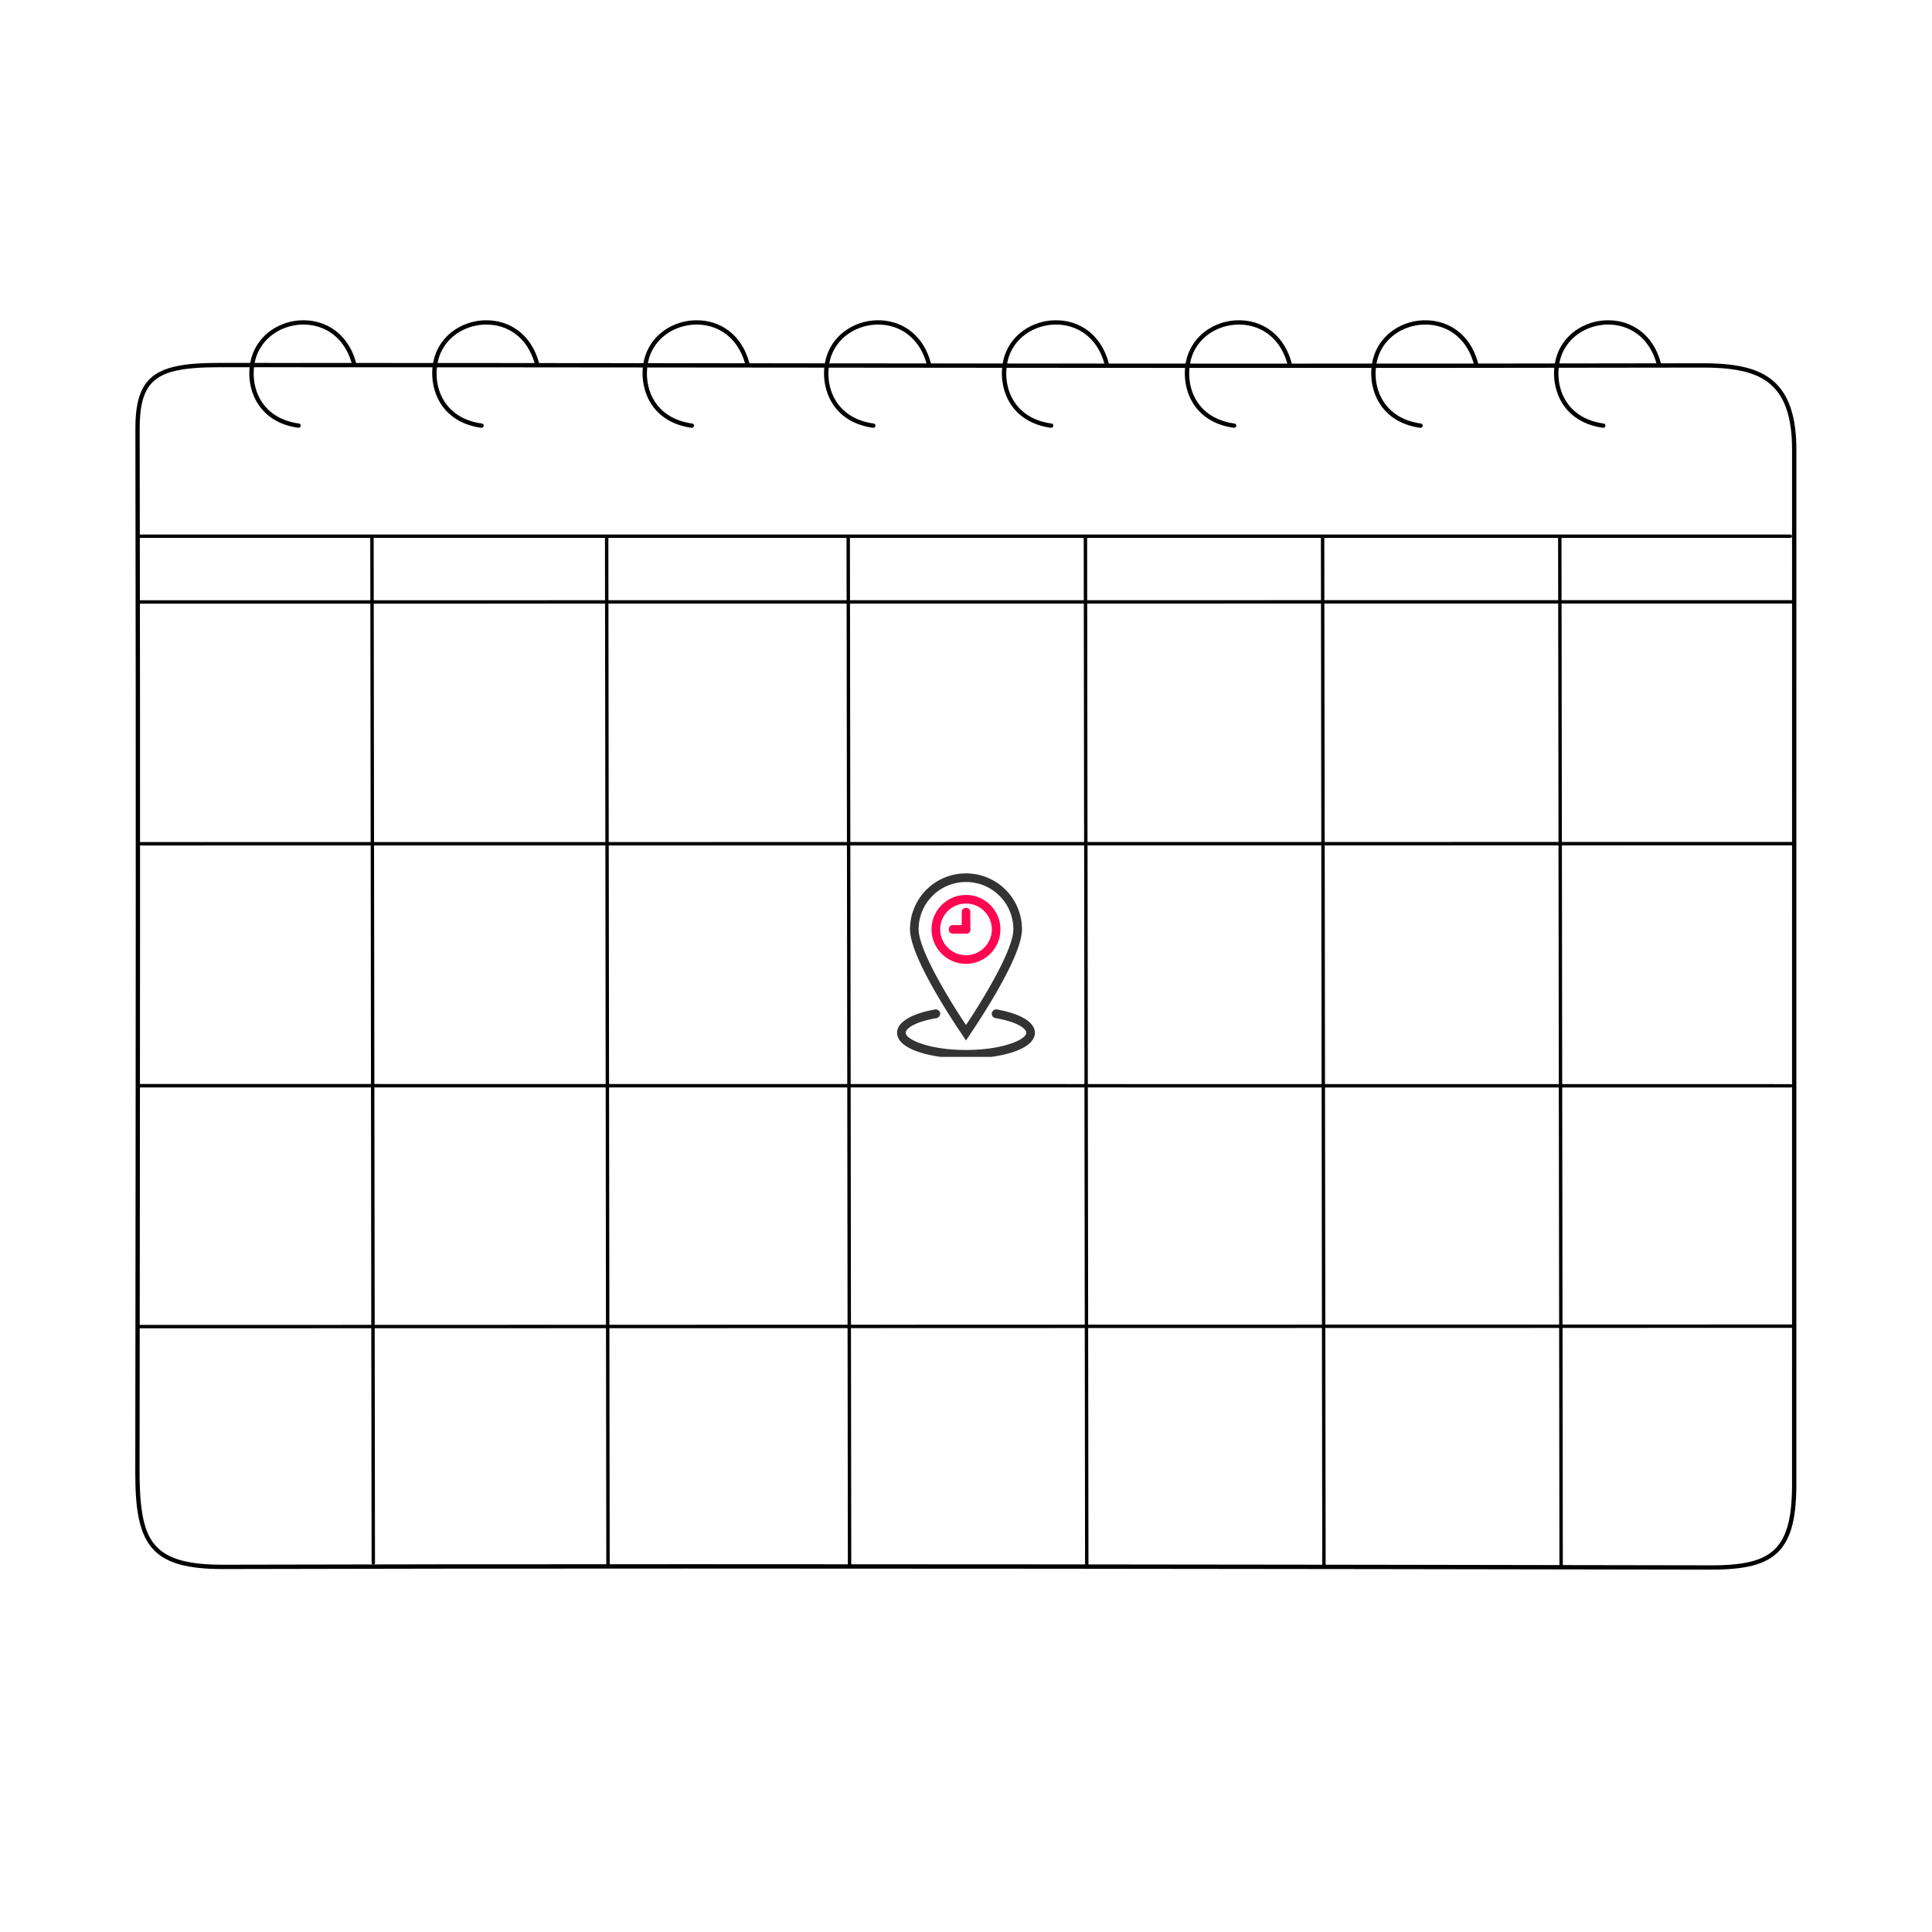<?xml version="1.0" encoding="UTF-8"?>
<svg xmlns="http://www.w3.org/2000/svg" width="400" height="400" version="1.0" viewBox="0 0 300 300">
  <defs>
    <clipPath id="a">
      <path d="M38 49.59h18V67H38Zm0 0"></path>
    </clipPath>
    <clipPath id="b">
      <path d="M67 49.59h17V67H67Zm0 0"></path>
    </clipPath>
    <clipPath id="c">
      <path d="M99 49.59h18V67H99Zm0 0"></path>
    </clipPath>
    <clipPath id="d">
      <path d="M127 49.59h18V67h-18Zm0 0"></path>
    </clipPath>
    <clipPath id="e">
      <path d="M155 49.59h18V67h-18Zm0 0"></path>
    </clipPath>
    <clipPath id="f">
      <path d="M183 49.59h18V67h-18Zm0 0"></path>
    </clipPath>
    <clipPath id="g">
      <path d="M212 49.59h18V67h-18Zm0 0"></path>
    </clipPath>
    <clipPath id="h">
      <path d="M241 49.59h17V67h-17Zm0 0"></path>
    </clipPath>
    <clipPath id="i">
      <path d="M21.004 56H279v187.84H21.004Zm0 0"></path>
    </clipPath>
    <clipPath id="j">
      <path d="M21.004 83H279v160.84H21.004Zm0 0"></path>
    </clipPath>
    <clipPath id="k">
      <path d="M141 135.613h18V162h-18Zm0 0"></path>
    </clipPath>
    <clipPath id="l">
      <path d="M139.3 156H161v8.113h-21.7Zm0 0"></path>
    </clipPath>
  </defs>
  <g clip-path="url(#a)">
    <path d="M46.363 66.426h-.047c-3.77-.528-5.62-2.54-6.511-4.133-1.29-2.313-1.45-5.344-.403-7.727.703-1.601 1.914-2.906 3.504-3.77a8.8 8.8 0 0 1 4.961-1.03c3.723.324 6.52 2.87 7.485 6.816a.335.335 0 0 1-.247.406.337.337 0 0 1-.406-.246c-.89-3.652-3.469-6.012-6.886-6.312a8.2 8.2 0 0 0-4.586.953c-1.461.793-2.57 1.988-3.215 3.449-.79 1.805-.977 4.711.375 7.133.816 1.46 2.527 3.308 6.023 3.797a.336.336 0 0 1 .285.375.336.336 0 0 1-.332.289"></path>
  </g>
  <g clip-path="url(#b)">
    <path d="M74.766 66.426h-.047c-3.77-.528-5.621-2.54-6.512-4.133-1.293-2.313-1.45-5.344-.406-7.727.703-1.601 1.914-2.906 3.504-3.77a8.84 8.84 0 0 1 4.965-1.03c3.718.324 6.515 2.87 7.48 6.816a.335.335 0 0 1-.246.406.34.34 0 0 1-.406-.246c-.891-3.652-3.465-6.012-6.887-6.312a8.23 8.23 0 0 0-4.586.953c-1.457.793-2.566 1.988-3.21 3.449-.79 1.805-.981 4.711.374 7.133.816 1.46 2.523 3.308 6.023 3.797a.333.333 0 0 1-.046.664"></path>
  </g>
  <g clip-path="url(#c)">
    <path d="M107.426 66.426h-.047c-3.77-.528-5.625-2.54-6.512-4.133-1.289-2.313-1.449-5.344-.402-7.727.7-1.601 1.914-2.906 3.5-3.77a8.84 8.84 0 0 1 4.965-1.03c3.722.324 6.52 2.87 7.48 6.816a.33.33 0 0 1-.246.406.333.333 0 0 1-.402-.246c-.895-3.652-3.469-6.012-6.89-6.312a8.23 8.23 0 0 0-4.587.953c-1.457.793-2.566 1.988-3.21 3.449-.79 1.805-.981 4.711.374 7.133.817 1.46 2.524 3.308 6.02 3.797a.34.34 0 0 1 .289.375.34.34 0 0 1-.332.289"></path>
  </g>
  <g clip-path="url(#d)">
    <path d="M135.605 66.426h-.046c-3.77-.528-5.621-2.54-6.512-4.133-1.29-2.313-1.45-5.344-.402-7.727.703-1.601 1.914-2.906 3.503-3.77a8.8 8.8 0 0 1 4.961-1.03c3.723.324 6.52 2.87 7.48 6.816a.33.33 0 0 1-.241.406.337.337 0 0 1-.407-.246c-.89-3.652-3.468-6.012-6.886-6.312a8.24 8.24 0 0 0-4.59.953c-1.457.793-2.567 1.988-3.211 3.449-.79 1.805-.977 4.711.375 7.133.816 1.46 2.527 3.308 6.023 3.797a.336.336 0 0 1 .286.375.336.336 0 0 1-.333.289"></path>
  </g>
  <g clip-path="url(#e)">
    <path d="M163.223 66.426h-.047c-3.77-.528-5.625-2.54-6.516-4.133-1.289-2.313-1.445-5.344-.402-7.727.703-1.601 1.914-2.906 3.504-3.77a8.84 8.84 0 0 1 4.965-1.03c3.722.324 6.515 2.87 7.48 6.816a.33.33 0 0 1-.246.406.333.333 0 0 1-.402-.246c-.895-3.652-3.47-6.012-6.891-6.312a8.23 8.23 0 0 0-4.586.953c-1.457.793-2.566 1.988-3.21 3.449-.79 1.805-.981 4.711.374 7.133.816 1.46 2.524 3.308 6.02 3.797a.34.34 0 0 1 .289.375.34.34 0 0 1-.332.289"></path>
  </g>
  <g clip-path="url(#f)">
    <path d="M191.625 66.426h-.047c-3.766-.528-5.621-2.54-6.512-4.133-1.289-2.313-1.445-5.344-.402-7.727.703-1.601 1.914-2.906 3.504-3.77a8.83 8.83 0 0 1 4.965-1.03c3.719.324 6.515 2.87 7.48 6.816a.335.335 0 0 1-.246.406.34.34 0 0 1-.406-.246c-.89-3.652-3.465-6.012-6.887-6.312a8.23 8.23 0 0 0-4.586.953c-1.46.793-2.57 1.988-3.21 3.449-.794 1.805-.981 4.711.374 7.133.817 1.46 2.524 3.308 6.02 3.797a.333.333 0 0 1-.047.664"></path>
  </g>
  <g clip-path="url(#g)">
    <path d="M220.574 66.426h-.047c-3.77-.528-5.62-2.54-6.511-4.133-1.29-2.313-1.45-5.344-.403-7.727.7-1.601 1.914-2.906 3.5-3.77a8.85 8.85 0 0 1 4.969-1.03c3.719.324 6.516 2.87 7.48 6.816a.34.34 0 0 1-.246.406.337.337 0 0 1-.406-.246c-.894-3.652-3.465-6.012-6.887-6.312a8.2 8.2 0 0 0-4.585.953c-1.458.793-2.57 1.988-3.211 3.449-.793 1.805-.985 4.711.375 7.133.816 1.46 2.523 3.308 6.02 3.797a.333.333 0 0 1-.048.664"></path>
  </g>
  <g clip-path="url(#h)">
    <path d="M248.96 66.426h-.046c-3.77-.528-5.621-2.54-6.512-4.133-1.289-2.313-1.449-5.344-.406-7.727.707-1.601 1.918-2.906 3.504-3.77a8.83 8.83 0 0 1 4.965-1.03c3.719.324 6.52 2.87 7.48 6.816a.335.335 0 0 1-.246.406.34.34 0 0 1-.406-.246c-.89-3.652-3.465-6.012-6.887-6.312a8.23 8.23 0 0 0-4.586.953c-1.457.793-2.566 1.988-3.21 3.449-.79 1.805-.977 4.711.374 7.133.817 1.46 2.524 3.308 6.024 3.797.18.027.308.195.281.375a.33.33 0 0 1-.328.289"></path>
  </g>
  <g clip-path="url(#i)">
    <path d="M106.566 242.89c74.282 0 157.344.173 158.47.173h.003c5.652.066 8.719-.676 10.594-2.551 1.906-1.903 2.691-5.086 2.633-10.645 0-.004.004-102.746.004-160.078 0-4.574-.961-7.758-2.934-9.727-2.094-2.09-5.352-2.984-10.871-2.984h-.102c-49.703.094-98.46.047-145.613 0-27.516-.027-55.965-.055-84.668-.055-5.809 0-8.727.657-10.402 2.336-1.387 1.383-2 3.625-1.992 7.254.101 54.719.054 96.942-.004 150.399l-.012 11.48c-.008 7.496 1.101 10.14 2.765 11.801 1.872 1.867 5.028 2.691 10.235 2.676 20.121-.059 45.453-.078 71.894-.078m159.114.844c-.215 0-.426 0-.645-.004-1.125 0-84.191-.167-158.469-.167-26.445 0-51.765.019-71.89.078h-.145c-5.316 0-8.578-.887-10.562-2.871-2.469-2.461-2.973-6.692-2.965-12.278l.012-11.48c.058-53.457.105-95.68.004-150.399-.008-3.82.668-6.207 2.187-7.726 2.094-2.102 5.863-2.535 10.875-2.535 28.703 0 57.152.03 84.668.058 47.152.047 95.91.094 145.61-.004h.105c5.715 0 9.11.953 11.344 3.18 2.105 2.105 3.128 5.441 3.128 10.203 0 57.332-.003 160.074-.003 160.074.062 5.75-.782 9.078-2.825 11.121-1.945 1.942-4.992 2.75-10.43 2.75"></path>
  </g>
  <g clip-path="url(#j)">
    <path d="m205.637 83.527.011 9.668h36.305l-.012-9.668Zm-36.828 0 .011 9.672 36.301-.004-.012-9.668Zm-36.832 0 .011 9.672h36.305l-.012-9.672Zm-37.512 0 .012 9.676 36.984-.004-.012-9.672Zm-36.442 0 .012 9.68 35.914-.004-.011-9.676Zm147.625 10.196.051 37.02 36.305-.005-.05-37.02Zm-36.828.004.047 37.02 36.305-.005-.05-37.02Zm-36.832 0 .051 37.02h36.3l-.046-37.02Zm-37.511.003.046 37.02 36.989-.004-.051-37.02Zm-36.442.004.047 37.02L94 130.75l-.05-37.02Zm.098 74.59 35.914.004-.047-37.05-35.918.003Zm36.441.004h36.989l-.051-37.05H94.527Zm37.516 0 36.3.004-.046-37.059-36.305.004Zm36.828.004h36.3l-.046-37.062-36.3.003Zm36.828 0 36.305.004-.047-37.066h-36.305Zm0 .531.05 36.82 36.306-.007-.051-36.813Zm-36.828-.004.05 36.832 36.302-.007-.047-36.82Zm-36.828 0 .047 36.844 36.304-.012-.05-36.832Zm-37.516-.004.051 36.856 36.984-.008-.047-36.844Zm-36.441 0 .05 36.868 35.91-.012-.042-36.856Zm184.281 74.59a.27.27 0 0 1-.266-.265l-.046-36.977-36.305.008.05 36.887a.263.263 0 1 1-.527 0l-.05-36.887-36.301.008.047 36.867a.27.27 0 0 1-.262.266.266.266 0 0 1-.266-.266l-.047-36.867-36.304.011.047 36.739a.26.26 0 0 1-.262.261.265.265 0 0 1-.266-.261l-.047-36.739-36.984.012.05 36.805a.27.27 0 0 1-.265.266.266.266 0 0 1-.265-.266l-.047-36.805-35.914.008.043 36.445a.26.26 0 0 1-.262.262.26.26 0 0 1-.262-.262l-.05-36.445-35.887.008a.26.26 0 0 1-.262-.262c0-.144.117-.266.262-.266l35.886-.007-.047-36.868-35.96-.003a.266.266 0 0 1-.266-.266c0-.145.121-.262.266-.262h35.96l-.046-37.043-35.692.004a.266.266 0 0 1-.265-.265c0-.145.12-.266.265-.266h35.688l-.047-37.02H21.555a.265.265 0 0 1-.266-.261c0-.145.121-.266.266-.266h35.953l-.012-9.68h-35.91a.26.26 0 0 1-.262-.261c0-.145.117-.266.262-.266h256.422c.144 0 .262.121.262.266a.26.26 0 0 1-.262.261h-35.54l.012 9.668 35.926-.004c.145 0 .266.118.266.262a.27.27 0 0 1-.266.266H242.48l.047 37.02h35.934a.262.262 0 0 1 0 .523l-35.93.008.047 37.066 35.485.004a.26.26 0 0 1 .265.262.266.266 0 0 1-.265.265l-35.485-.004.047 36.813 35.598-.012c.144 0 .261.117.261.266a.26.26 0 0 1-.261.261l-35.594.008.047 36.98a.265.265 0 0 1-.262.266"></path>
  </g>
  <g clip-path="url(#k)">
    <path fill="#333" d="m150 161.566-.535-.8c-.336-.536-8.16-11.836-8.16-16.453A8.676 8.676 0 0 1 150 135.62a8.676 8.676 0 0 1 8.691 8.691c0 4.618-7.824 15.918-8.156 16.454Zm0-24.609a7.335 7.335 0 0 0-7.355 7.356c0 3.21 4.878 11.167 7.355 14.847 2.473-3.68 7.355-11.637 7.355-14.847a7.335 7.335 0 0 0-7.355-7.356m0 0"></path>
  </g>
  <path fill="#ff0651" d="M150 149.664c-2.941 0-5.352-2.406-5.352-5.351 0-2.942 2.41-5.348 5.352-5.348 2.941 0 5.348 2.406 5.348 5.347 0 2.946-2.407 5.352-5.348 5.352m0-9.363a4.023 4.023 0 0 0-4.012 4.012 4.023 4.023 0 0 0 4.012 4.011 4.023 4.023 0 0 0 4.012-4.012 4.023 4.023 0 0 0-4.012-4.011m0 0"></path>
  <path fill="#ff0651" d="M150 144.984c-.402 0-.668-.27-.668-.672v-2.671c0-.403.266-.672.668-.672.398 0 .668.27.668.672v2.672c0 .402-.27.671-.668.671m0 0"></path>
  <path fill="#ff0651" d="M150 144.984h-2.008c-.402 0-.668-.27-.668-.672 0-.398.266-.667.668-.667H150c.398 0 .668.27.668.667 0 .403-.27.672-.668.672m0 0"></path>
  <g clip-path="url(#l)">
    <path fill="#333" d="M150 164.375c-5.352 0-10.7-1.402-10.7-4.012 0-1.605 2.141-2.941 5.884-3.613.336-.066.738.203.804.535.067.336-.203.738-.535.805-3.547.601-4.816 1.672-4.816 2.273 0 1.07 3.68 2.676 9.363 2.676 5.684 0 9.36-1.605 9.36-2.676 0-.601-1.27-1.672-4.813-2.273a.694.694 0 0 1-.535-.805.695.695 0 0 1 .8-.535c3.747.672 5.887 2.008 5.887 3.613 0 2.61-5.351 4.012-10.699 4.012m0 0"></path>
  </g>
</svg>
